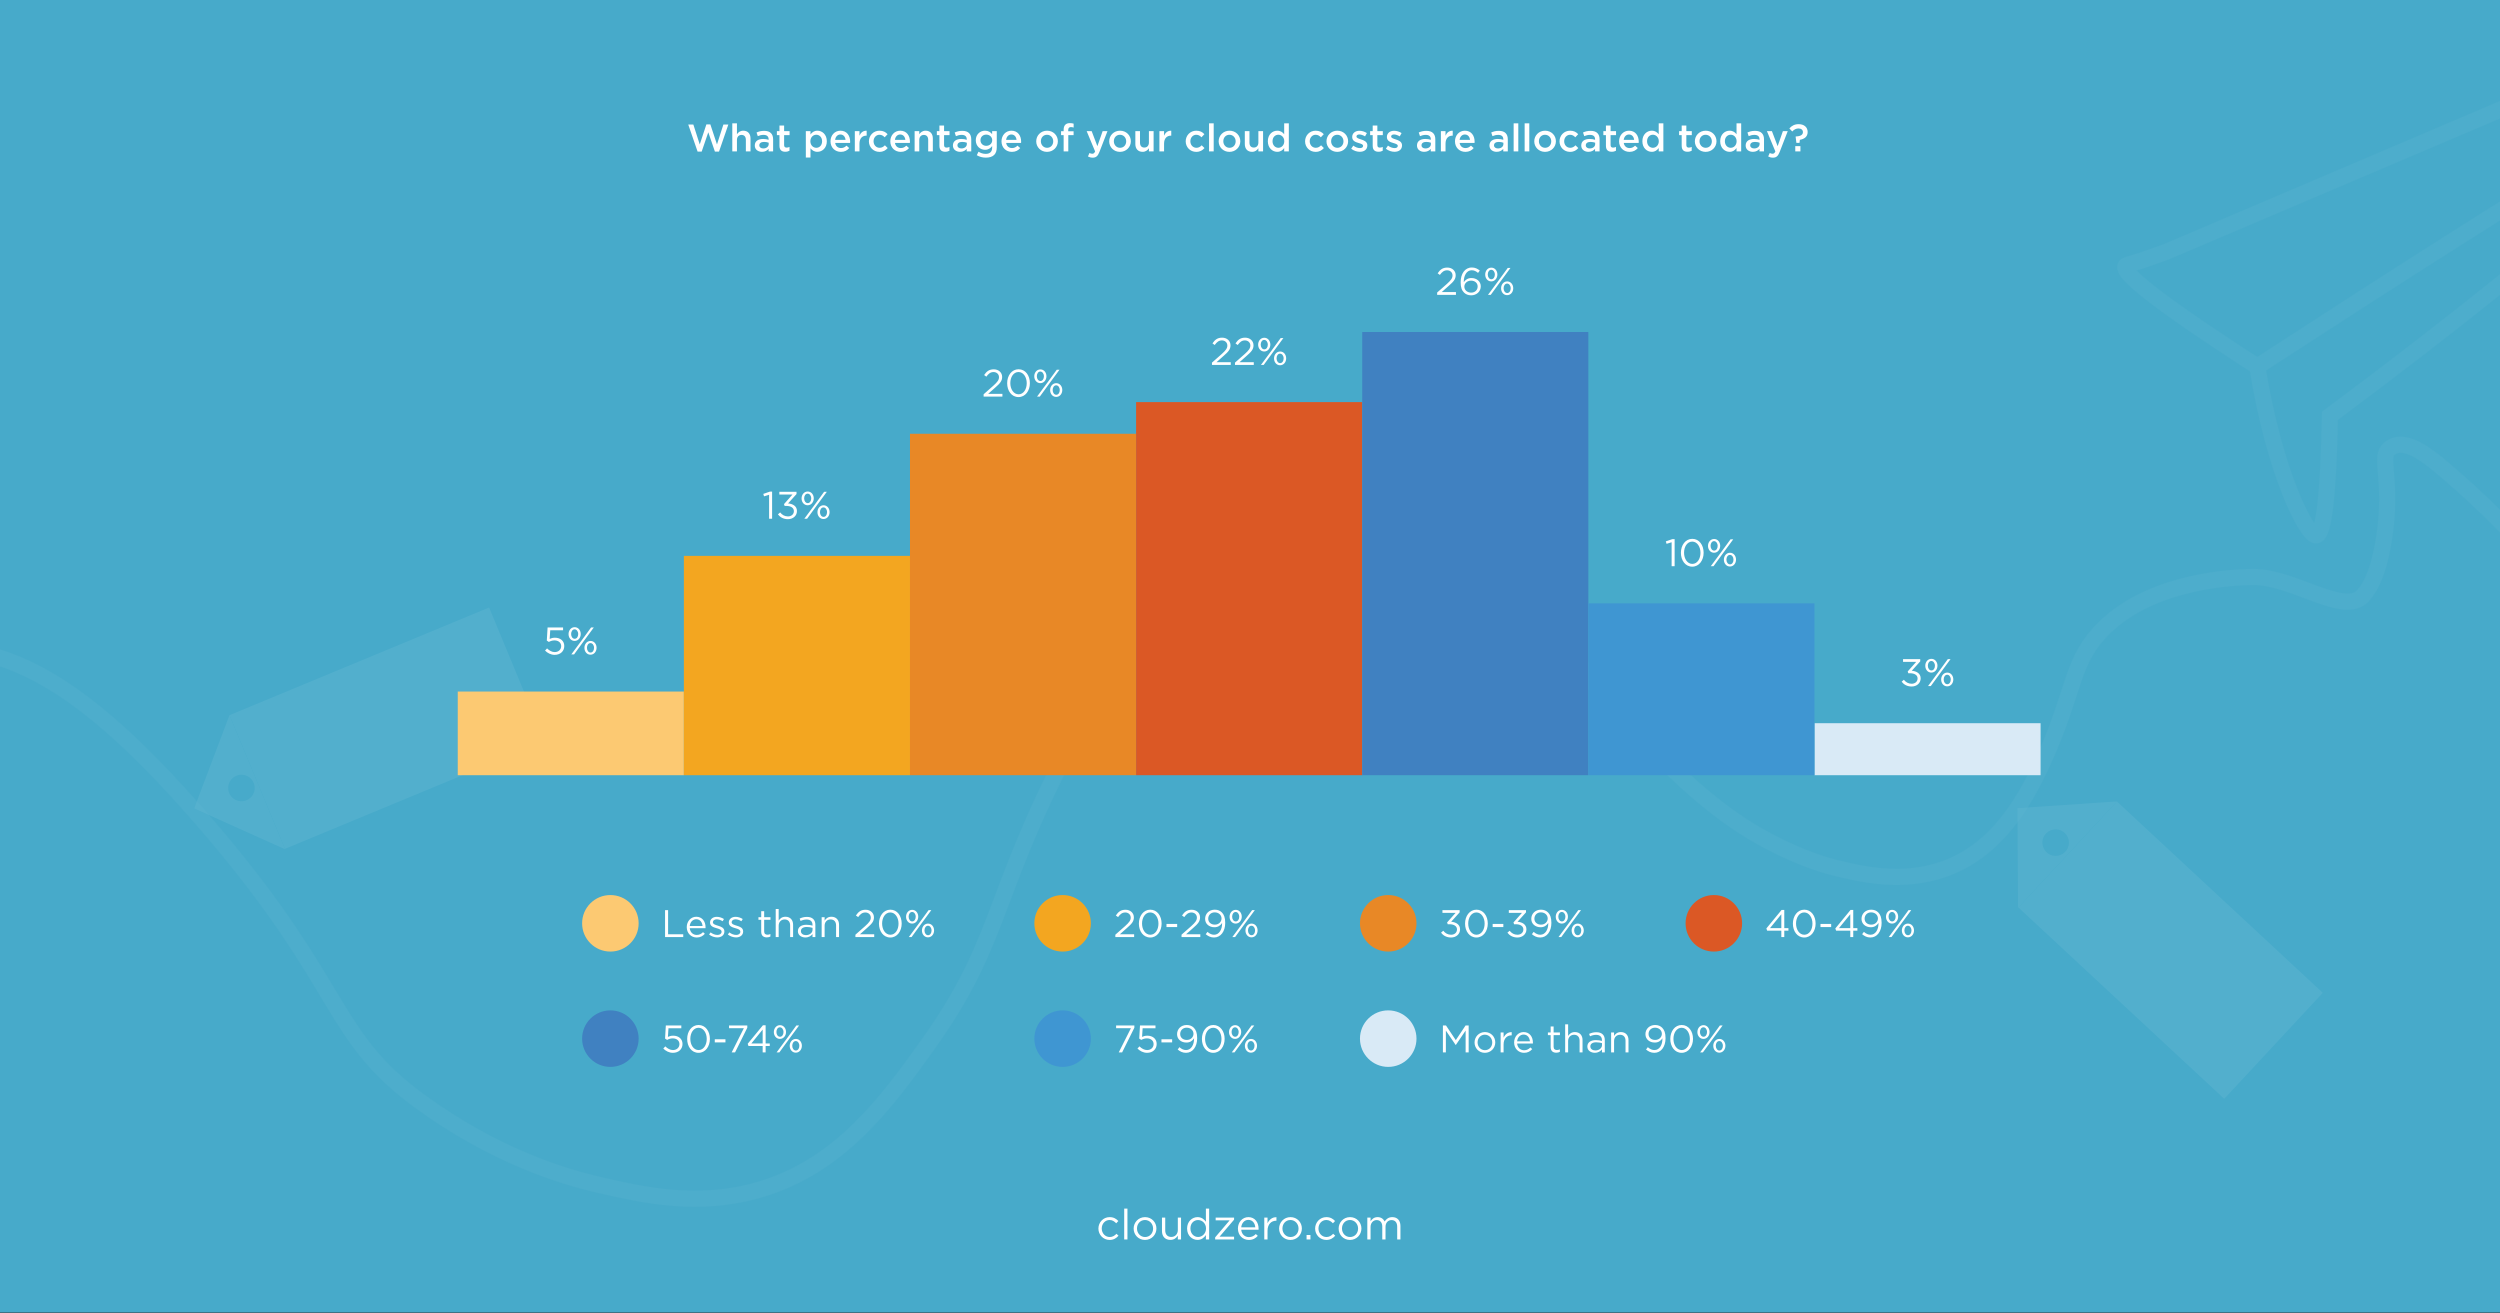 <svg width="710" height="373" viewBox="0 0 710 373" fill="none" xmlns="http://www.w3.org/2000/svg">
<rect x="0" y="0" width="710" height="373" fill="#333333" stroke="none"/>
<g clip-path="url(#clip0_568_895)">
<rect width="710" height="372.75" fill="#47AACA"/>
<g opacity="0.15">
<path d="M-158.445 388.94C-158.084 373.025 -153.711 249.508 -74.248 201.768C-62.347 194.619 -30.953 175.753 1.595 187.362C17.814 193.144 35.497 206.811 60.923 236.822C98.066 280.659 93.716 294.172 119.29 312.807C140.528 328.288 159.77 334.138 170.382 336.571C182.609 339.379 198.399 343.002 215.901 337.811C238.618 331.072 251.742 313.182 263.569 296.599C286.254 264.795 280.742 252.93 309.329 201.845C323.875 175.852 333.85 163.642 348.601 155.931C353.783 153.223 366.794 147.281 383.88 148.348C410.694 150.022 429.413 167.817 438.09 176.064C449.555 186.961 445.645 187.495 464.282 207.491C481.493 225.958 492.453 233.682 502.127 238.829C512.203 244.191 519.545 246.049 521.281 246.471C528.511 248.234 540.359 251.118 552.412 246.706C565.878 241.781 574.034 230.117 580.653 215.337C589.651 195.242 588.103 187.558 597.759 178.175C611.747 164.582 635.203 163.902 639.92 163.865C651.29 163.772 665.767 175.048 671.078 169.187C674.914 164.955 676.717 156.8 677.532 149.428C679.071 135.474 675.794 129.731 678.512 127.491C683.29 123.549 690.545 130.104 698.585 137.19C714.802 151.482 719.433 160.312 727.461 159.538C733.788 158.925 738.75 153.247 740.334 149.108L799.981 -7.1C798.988 -6.748 615.223 71.522 615.188 71.532C608.012 74.064 608.052 74.048 608.012 74.064C604.342 75.222 603.776 75.192 603.601 75.62C602.908 77.324 609.5 83.71 641.068 104.098C723.489 50.536 765.479 25.098 767.024 27.798C768.533 30.429 737.08 61.977 661.708 118.083C661.265 140.585 659.96 151.908 657.783 152.045C655.23 152.204 646.008 134.769 641.062 104.094" stroke="white" stroke-opacity="0.2" stroke-width="4.628" stroke-miterlimit="10"/>
<g opacity="0.4">
<path d="M65.184 203.104L80.931 241.072L154.653 210.495L138.906 172.528L65.184 203.104Z" fill="white"/>
<path fill-rule="evenodd" clip-rule="evenodd" d="M80.978 241.198L55.148 229.588L65.174 203.101L80.978 241.198ZM72.314 223.296C72.588 225.362 71.135 227.26 69.068 227.534C67.001 227.807 65.104 226.354 64.83 224.287C64.556 222.22 66.01 220.323 68.076 220.049C70.143 219.775 72.041 221.229 72.314 223.296Z" fill="white"/>
</g>
<g opacity="0.4">
<path d="M601.211 227.625L573.226 257.731L631.683 312.069L659.668 281.963L601.211 227.625Z" fill="white"/>
<path fill-rule="evenodd" clip-rule="evenodd" d="M573.131 257.826L572.952 229.507L601.21 227.615L573.131 257.826ZM585.811 242.505C584.045 243.613 581.715 243.08 580.607 241.314C579.499 239.548 580.032 237.218 581.798 236.11C583.564 235.001 585.894 235.535 587.002 237.301C588.11 239.066 587.577 241.396 585.811 242.505Z" fill="white"/>
</g>
</g>
<path d="M130 196.398L194.218 196.398V220.159L130 220.159V196.398Z" fill="#FCC972"/>
<path d="M157.522 185.979C159.116 185.979 160.251 184.964 160.251 183.468V183.447C160.251 181.984 159.094 181.11 157.609 181.11C156.976 181.11 156.551 181.252 156.103 181.449L156.267 179.003H159.913V178.206H155.513L155.295 181.929L155.874 182.311C156.321 182.071 156.834 181.875 157.478 181.875C158.592 181.875 159.378 182.53 159.378 183.479V183.501C159.378 184.462 158.625 185.193 157.533 185.193C156.758 185.193 156.026 184.789 155.361 184.145L154.793 184.768C155.481 185.455 156.43 185.979 157.522 185.979ZM163.191 182.027C164.229 182.027 164.927 181.11 164.927 180.073V180.051C164.927 179.025 164.239 178.119 163.213 178.119C162.165 178.119 161.467 179.036 161.467 180.073V180.095C161.467 181.121 162.154 182.027 163.191 182.027ZM163.191 178.73C163.748 178.73 164.207 179.309 164.207 180.073V180.095C164.207 180.826 163.803 181.416 163.213 181.416C162.646 181.416 162.198 180.837 162.198 180.073V180.051C162.198 179.331 162.591 178.73 163.191 178.73ZM165.2 181.864L162.253 185.848H163.039L165.691 182.213L168.639 178.206H167.864L165.2 181.864ZM167.689 185.936C168.737 185.936 169.425 185.019 169.425 183.982V183.96C169.425 182.933 168.748 182.027 167.711 182.027C166.674 182.027 165.975 182.944 165.975 183.982V184.003C165.975 185.03 166.663 185.936 167.689 185.936ZM167.711 185.324C167.143 185.324 166.696 184.746 166.696 183.982V183.96C166.696 183.239 167.1 182.639 167.689 182.639C168.257 182.639 168.705 183.217 168.705 183.982V184.003C168.705 184.735 168.311 185.324 167.711 185.324Z" fill="white"/>
<path d="M194.218 157.867L258.436 157.867V220.159L194.218 220.159V157.867Z" fill="#F3A620"/>
<path d="M218.425 147.317H219.276V139.621H218.643L216.776 140.265L216.984 140.964L218.425 140.516V147.317ZM223.778 147.448C225.198 147.448 226.333 146.51 226.333 145.145V145.123C226.333 143.726 225.143 143.082 223.811 142.972L226.213 140.309V139.675H221.333V140.451H225.067L222.654 143.169L222.829 143.682H223.32C224.575 143.682 225.46 144.206 225.46 145.156V145.178C225.46 146.073 224.717 146.662 223.789 146.662C222.85 146.662 222.141 146.248 221.562 145.527L220.929 146.084C221.551 146.892 222.501 147.448 223.778 147.448ZM229.371 143.496C230.408 143.496 231.107 142.579 231.107 141.542V141.52C231.107 140.494 230.419 139.588 229.393 139.588C228.345 139.588 227.646 140.505 227.646 141.542V141.564C227.646 142.59 228.334 143.496 229.371 143.496ZM229.371 140.199C229.928 140.199 230.386 140.778 230.386 141.542V141.564C230.386 142.296 229.982 142.885 229.393 142.885C228.825 142.885 228.377 142.306 228.377 141.542V141.52C228.377 140.8 228.771 140.199 229.371 140.199ZM231.38 143.333L228.432 147.317H229.218L231.871 143.682L234.819 139.675H234.043L231.38 143.333ZM233.869 147.405C234.917 147.405 235.605 146.488 235.605 145.451V145.429C235.605 144.403 234.928 143.496 233.891 143.496C232.853 143.496 232.155 144.413 232.155 145.451V145.472C232.155 146.499 232.843 147.405 233.869 147.405ZM233.891 146.793C233.323 146.793 232.875 146.215 232.875 145.451V145.429C232.875 144.708 233.279 144.108 233.869 144.108C234.436 144.108 234.884 144.686 234.884 145.451V145.472C234.884 146.204 234.491 146.793 233.891 146.793Z" fill="white"/>
<path d="M258.436 123.19L322.654 123.19V220.159L258.436 220.159V123.19Z" fill="#E88826"/>
<path d="M279.347 112.64H284.685V111.854H280.635L282.676 110.042C284.019 108.873 284.609 108.186 284.609 107.072V107.05C284.609 105.806 283.615 104.889 282.24 104.889C280.897 104.889 280.176 105.489 279.489 106.515L280.122 106.974C280.733 106.122 281.301 105.664 282.174 105.664C283.004 105.664 283.714 106.232 283.714 107.127C283.714 107.891 283.288 108.48 282.12 109.528L279.347 111.974V112.64ZM289.255 112.771C291.22 112.771 292.487 110.959 292.487 108.819V108.797C292.487 106.657 291.242 104.867 289.277 104.867C287.312 104.867 286.035 106.679 286.035 108.819V108.841C286.035 110.98 287.279 112.771 289.255 112.771ZM289.277 111.985C287.847 111.985 286.93 110.489 286.93 108.819V108.797C286.93 107.116 287.825 105.653 289.255 105.653C290.675 105.653 291.592 107.149 291.592 108.819V108.841C291.592 110.511 290.707 111.985 289.277 111.985ZM295.455 108.819C296.492 108.819 297.19 107.902 297.19 106.865V106.843C297.19 105.817 296.503 104.911 295.476 104.911C294.428 104.911 293.73 105.828 293.73 106.865V106.887C293.73 107.913 294.417 108.819 295.455 108.819ZM295.455 105.522C296.011 105.522 296.47 106.101 296.47 106.865V106.887C296.47 107.618 296.066 108.208 295.476 108.208C294.909 108.208 294.461 107.629 294.461 106.865V106.843C294.461 106.122 294.854 105.522 295.455 105.522ZM297.463 108.655L294.516 112.64H295.302L297.955 109.004L300.902 104.998H300.127L297.463 108.655ZM299.952 112.727C301 112.727 301.688 111.81 301.688 110.773V110.751C301.688 109.725 301.011 108.819 299.974 108.819C298.937 108.819 298.238 109.736 298.238 110.773V110.795C298.238 111.821 298.926 112.727 299.952 112.727ZM299.974 112.116C299.407 112.116 298.959 111.537 298.959 110.773V110.751C298.959 110.031 299.363 109.43 299.952 109.43C300.52 109.43 300.968 110.009 300.968 110.773V110.795C300.968 111.526 300.575 112.116 299.974 112.116Z" fill="white"/>
<path d="M344.199 103.649H349.537V102.863H345.487L347.529 101.051C348.872 99.883 349.461 99.195 349.461 98.081V98.06C349.461 96.815 348.468 95.898 347.092 95.898C345.749 95.898 345.029 96.498 344.341 97.525L344.974 97.983C345.586 97.132 346.153 96.673 347.027 96.673C347.856 96.673 348.566 97.241 348.566 98.136C348.566 98.9 348.14 99.49 346.972 100.538L344.199 102.983V103.649ZM350.734 103.649H356.073V102.863H352.023L354.064 101.051C355.407 99.883 355.996 99.195 355.996 98.081V98.06C355.996 96.815 355.003 95.898 353.627 95.898C352.285 95.898 351.564 96.498 350.876 97.525L351.509 97.983C352.121 97.132 352.689 96.673 353.562 96.673C354.392 96.673 355.101 97.241 355.101 98.136C355.101 98.9 354.675 99.49 353.507 100.538L350.734 102.983V103.649ZM359.038 99.828C360.075 99.828 360.774 98.911 360.774 97.874V97.852C360.774 96.826 360.086 95.92 359.06 95.92C358.012 95.92 357.313 96.837 357.313 97.874V97.896C357.313 98.922 358.001 99.828 359.038 99.828ZM359.038 96.531C359.595 96.531 360.054 97.11 360.054 97.874V97.896C360.054 98.627 359.65 99.217 359.06 99.217C358.492 99.217 358.045 98.638 358.045 97.874V97.852C358.045 97.132 358.438 96.531 359.038 96.531ZM361.047 99.664L358.099 103.649H358.885L361.538 100.014L364.486 96.007H363.711L361.047 99.664ZM363.536 103.736C364.584 103.736 365.272 102.819 365.272 101.782V101.76C365.272 100.734 364.595 99.828 363.558 99.828C362.521 99.828 361.822 100.745 361.822 101.782V101.804C361.822 102.83 362.51 103.736 363.536 103.736ZM363.558 103.125C362.99 103.125 362.543 102.546 362.543 101.782V101.76C362.543 101.04 362.947 100.439 363.536 100.439C364.104 100.439 364.551 101.018 364.551 101.782V101.804C364.551 102.536 364.158 103.125 363.558 103.125Z" fill="white"/>
<path d="M408.15 83.742H413.489V82.956H409.439L411.48 81.143C412.823 79.975 413.412 79.287 413.412 78.174V78.152C413.412 76.907 412.419 75.99 411.043 75.99C409.701 75.99 408.98 76.591 408.292 77.617L408.926 78.076C409.537 77.224 410.105 76.766 410.978 76.766C411.808 76.766 412.517 77.333 412.517 78.228C412.517 78.993 412.091 79.582 410.923 80.63L408.15 83.076V83.742ZM417.797 83.873C419.347 83.873 420.537 82.803 420.537 81.329V81.307C420.537 79.877 419.315 78.96 417.895 78.96C416.902 78.96 416.214 79.407 415.712 80.139V80.03C415.712 78.305 416.487 76.755 417.961 76.755C418.66 76.755 419.194 77.028 419.762 77.508L420.264 76.842C419.598 76.296 418.922 75.969 418.005 75.969C416.007 75.969 414.828 77.792 414.828 80.117V80.139C414.828 81.7 415.177 82.486 415.788 83.097C416.269 83.578 416.956 83.873 417.797 83.873ZM417.808 83.108C416.684 83.108 415.876 82.366 415.876 81.394V81.373C415.876 80.521 416.64 79.702 417.786 79.702C418.889 79.702 419.653 80.401 419.653 81.34V81.362C419.653 82.333 418.932 83.108 417.808 83.108ZM423.523 79.921C424.56 79.921 425.258 79.004 425.258 77.966V77.945C425.258 76.918 424.571 76.012 423.544 76.012C422.496 76.012 421.798 76.929 421.798 77.966V77.988C421.798 79.014 422.486 79.921 423.523 79.921ZM423.523 76.624C424.079 76.624 424.538 77.202 424.538 77.966V77.988C424.538 78.72 424.134 79.309 423.544 79.309C422.977 79.309 422.529 78.731 422.529 77.966V77.945C422.529 77.224 422.922 76.624 423.523 76.624ZM425.531 79.757L422.584 83.742H423.37L426.023 80.106L428.97 76.1H428.195L425.531 79.757ZM428.02 83.829C429.069 83.829 429.756 82.912 429.756 81.875V81.853C429.756 80.827 429.079 79.921 428.042 79.921C427.005 79.921 426.307 80.838 426.307 81.875V81.897C426.307 82.923 426.994 83.829 428.02 83.829ZM428.042 83.218C427.475 83.218 427.027 82.639 427.027 81.875V81.853C427.027 81.132 427.431 80.532 428.02 80.532C428.588 80.532 429.036 81.111 429.036 81.875V81.897C429.036 82.628 428.643 83.218 428.042 83.218Z" fill="white"/>
<path d="M474.742 160.803H475.594V153.107H474.96L473.094 153.751L473.301 154.449L474.742 154.002V160.803ZM480.598 160.934C482.563 160.934 483.829 159.122 483.829 156.982V156.96C483.829 154.821 482.585 153.03 480.62 153.03C478.655 153.03 477.377 154.843 477.377 156.982V157.004C477.377 159.144 478.622 160.934 480.598 160.934ZM480.62 160.148C479.19 160.148 478.273 158.653 478.273 156.982V156.96C478.273 155.279 479.168 153.816 480.598 153.816C482.017 153.816 482.934 155.312 482.934 156.982V157.004C482.934 158.674 482.05 160.148 480.62 160.148ZM486.797 156.982C487.834 156.982 488.533 156.065 488.533 155.028V155.006C488.533 153.98 487.845 153.074 486.819 153.074C485.771 153.074 485.072 153.991 485.072 155.028V155.05C485.072 156.076 485.76 156.982 486.797 156.982ZM486.797 153.685C487.354 153.685 487.812 154.264 487.812 155.028V155.05C487.812 155.781 487.409 156.371 486.819 156.371C486.251 156.371 485.804 155.792 485.804 155.028V155.006C485.804 154.286 486.197 153.685 486.797 153.685ZM488.806 156.818L485.858 160.803H486.644L489.297 157.168L492.245 153.161H491.47L488.806 156.818ZM491.295 160.891C492.343 160.891 493.031 159.974 493.031 158.936V158.915C493.031 157.888 492.354 156.982 491.317 156.982C490.28 156.982 489.581 157.899 489.581 158.936V158.958C489.581 159.984 490.269 160.891 491.295 160.891ZM491.317 160.279C490.749 160.279 490.302 159.701 490.302 158.936V158.915C490.302 158.194 490.705 157.594 491.295 157.594C491.863 157.594 492.31 158.172 492.31 158.936V158.958C492.31 159.69 491.917 160.279 491.317 160.279Z" fill="white"/>
<path d="M542.912 194.97C544.331 194.97 545.466 194.031 545.466 192.666V192.644C545.466 191.247 544.276 190.603 542.945 190.494L545.346 187.83V187.197H540.466V187.972H544.2L541.787 190.69L541.962 191.203H542.453C543.709 191.203 544.593 191.727 544.593 192.677V192.699C544.593 193.594 543.851 194.184 542.923 194.184C541.984 194.184 541.274 193.769 540.696 193.048L540.063 193.605C540.685 194.413 541.635 194.97 542.912 194.97ZM548.504 191.018C549.542 191.018 550.24 190.101 550.24 189.064V189.042C550.24 188.015 549.553 187.109 548.526 187.109C547.478 187.109 546.78 188.026 546.78 189.064V189.085C546.78 190.112 547.467 191.018 548.504 191.018ZM548.504 187.721C549.061 187.721 549.52 188.299 549.52 189.064V189.085C549.52 189.817 549.116 190.406 548.526 190.406C547.959 190.406 547.511 189.828 547.511 189.064V189.042C547.511 188.321 547.904 187.721 548.504 187.721ZM550.513 190.854L547.566 194.839H548.352L551.004 191.203L553.952 187.197H553.177L550.513 190.854ZM553.002 194.926C554.05 194.926 554.738 194.009 554.738 192.972V192.95C554.738 191.924 554.061 191.018 553.024 191.018C551.987 191.018 551.288 191.935 551.288 192.972V192.994C551.288 194.02 551.976 194.926 553.002 194.926ZM553.024 194.315C552.456 194.315 552.009 193.736 552.009 192.972V192.95C552.009 192.229 552.413 191.629 553.002 191.629C553.57 191.629 554.018 192.208 554.018 192.972V192.994C554.018 193.725 553.625 194.315 553.024 194.315Z" fill="white"/>
<path d="M322.654 114.199L386.872 114.199V220.159L322.654 220.159V114.199Z" fill="#DB5825"/>
<path d="M386.872 94.292L451.09 94.292V220.159L386.872 220.159V94.292Z" fill="#4081C1"/>
<path d="M515.308 205.389L579.526 205.389V220.159L515.308 220.159V205.389Z" fill="#D9EAF6"/>
<path d="M451.09 171.353L515.308 171.353V220.159L451.09 220.159V171.353Z" fill="#3F96D2"/>
<path d="M198.119 43.055H199.276L201.154 37.563L203.032 43.055H204.2L206.853 35.358H205.444L203.621 41.024L201.743 35.336H200.608L198.73 41.024L196.907 35.358H195.455L198.119 43.055ZM207.971 43H209.292V39.747C209.292 38.852 209.827 38.317 210.591 38.317C211.377 38.317 211.825 38.83 211.825 39.725V43H213.146V39.321C213.146 37.989 212.392 37.116 211.093 37.116C210.198 37.116 209.663 37.585 209.292 38.12V35.031H207.971V43ZM216.4 43.12C217.285 43.12 217.885 42.749 218.278 42.279V43H219.566V39.583C219.566 38.83 219.37 38.218 218.944 37.803C218.54 37.389 217.896 37.159 217.033 37.159C216.116 37.159 215.494 37.345 214.861 37.629L215.21 38.666C215.734 38.448 216.215 38.306 216.859 38.306C217.787 38.306 218.289 38.742 218.289 39.561V39.703C217.841 39.561 217.383 39.463 216.739 39.463C215.33 39.463 214.359 40.074 214.359 41.319V41.341C214.359 42.498 215.32 43.12 216.4 43.12ZM216.771 42.159C216.138 42.159 215.647 41.843 215.647 41.286V41.264C215.647 40.664 216.149 40.303 217.001 40.303C217.525 40.303 217.972 40.402 218.311 40.533V40.926C218.311 41.657 217.645 42.159 216.771 42.159ZM223.027 43.098C223.529 43.098 223.89 42.989 224.217 42.804V41.723C223.955 41.854 223.693 41.919 223.398 41.919C222.951 41.919 222.689 41.712 222.689 41.199V38.371H224.239V37.236H222.689V35.653H221.368V37.236H220.636V38.371H221.368V41.406C221.368 42.672 222.056 43.098 223.027 43.098ZM228.856 44.747H230.177V42.105C230.581 42.64 231.182 43.12 232.142 43.12C233.507 43.12 234.817 42.039 234.817 40.129V40.107C234.817 38.186 233.496 37.116 232.142 37.116C231.203 37.116 230.603 37.596 230.177 38.197V37.236H228.856V44.747ZM231.826 41.974C230.931 41.974 230.145 41.231 230.145 40.129V40.107C230.145 39.004 230.931 38.262 231.826 38.262C232.721 38.262 233.474 38.993 233.474 40.107V40.129C233.474 41.264 232.732 41.974 231.826 41.974ZM238.822 43.131C239.881 43.131 240.635 42.705 241.181 42.05L240.405 41.362C239.947 41.81 239.488 42.05 238.844 42.05C237.993 42.05 237.327 41.526 237.185 40.587H241.421C241.432 40.456 241.443 40.336 241.443 40.216C241.443 38.557 240.515 37.116 238.681 37.116C237.032 37.116 235.864 38.469 235.864 40.118V40.14C235.864 41.919 237.152 43.131 238.822 43.131ZM237.174 39.714C237.294 38.819 237.862 38.197 238.67 38.197C239.543 38.197 240.045 38.862 240.133 39.714H237.174ZM242.769 43H244.09V40.806C244.09 39.277 244.898 38.524 246.055 38.524H246.132V37.127C245.116 37.083 244.45 37.672 244.09 38.535V37.236H242.769V43ZM249.751 43.131C250.875 43.131 251.541 42.684 252.109 42.05L251.312 41.264C250.897 41.69 250.438 41.974 249.816 41.974C248.801 41.974 248.091 41.155 248.091 40.129V40.107C248.091 39.103 248.801 38.273 249.762 38.273C250.417 38.273 250.842 38.568 251.246 38.993L252.076 38.109C251.53 37.52 250.853 37.116 249.773 37.116C248.037 37.116 246.77 38.491 246.77 40.129V40.151C246.77 41.788 248.037 43.131 249.751 43.131ZM255.806 43.131C256.865 43.131 257.618 42.705 258.164 42.05L257.389 41.362C256.93 41.81 256.472 42.05 255.828 42.05C254.976 42.05 254.31 41.526 254.168 40.587H258.404C258.415 40.456 258.426 40.336 258.426 40.216C258.426 38.557 257.498 37.116 255.664 37.116C254.015 37.116 252.847 38.469 252.847 40.118V40.14C252.847 41.919 254.135 43.131 255.806 43.131ZM254.157 39.714C254.277 38.819 254.845 38.197 255.653 38.197C256.526 38.197 257.028 38.862 257.116 39.714H254.157ZM259.752 43H261.073V39.747C261.073 38.852 261.608 38.317 262.373 38.317C263.159 38.317 263.606 38.83 263.606 39.725V43H264.927V39.321C264.927 37.989 264.174 37.116 262.875 37.116C261.979 37.116 261.445 37.585 261.073 38.12V37.236H259.752V43ZM268.455 43.098C268.957 43.098 269.317 42.989 269.645 42.804V41.723C269.383 41.854 269.121 41.919 268.826 41.919C268.378 41.919 268.116 41.712 268.116 41.199V38.371H269.666V37.236H268.116V35.653H266.795V37.236H266.064V38.371H266.795V41.406C266.795 42.672 267.483 43.098 268.455 43.098ZM272.67 43.12C273.554 43.12 274.155 42.749 274.548 42.279V43H275.836V39.583C275.836 38.83 275.639 38.218 275.214 37.803C274.81 37.389 274.166 37.159 273.303 37.159C272.386 37.159 271.764 37.345 271.131 37.629L271.48 38.666C272.004 38.448 272.484 38.306 273.129 38.306C274.056 38.306 274.559 38.742 274.559 39.561V39.703C274.111 39.561 273.653 39.463 273.008 39.463C271.6 39.463 270.629 40.074 270.629 41.319V41.341C270.629 42.498 271.589 43.12 272.67 43.12ZM273.041 42.159C272.408 42.159 271.917 41.843 271.917 41.286V41.264C271.917 40.664 272.419 40.303 273.27 40.303C273.794 40.303 274.242 40.402 274.58 40.533V40.926C274.58 41.657 273.915 42.159 273.041 42.159ZM279.983 44.769C281.021 44.769 281.828 44.517 282.352 43.993C282.833 43.513 283.084 42.793 283.084 41.821V37.236H281.763V38.098C281.315 37.563 280.715 37.116 279.743 37.116C278.401 37.116 277.123 38.12 277.123 39.823V39.845C277.123 41.537 278.39 42.541 279.743 42.541C280.693 42.541 281.294 42.105 281.774 41.483V41.93C281.774 43.087 281.13 43.699 279.951 43.699C279.165 43.699 278.521 43.469 277.898 43.087L277.407 44.081C278.149 44.528 279.034 44.769 279.983 44.769ZM280.093 41.417C279.187 41.417 278.455 40.773 278.455 39.834V39.812C278.455 38.862 279.176 38.229 280.093 38.229C281.01 38.229 281.785 38.873 281.785 39.812V39.834C281.785 40.773 281.01 41.417 280.093 41.417ZM287.384 43.131C288.443 43.131 289.196 42.705 289.742 42.05L288.967 41.362C288.509 41.81 288.05 42.05 287.406 42.05C286.554 42.05 285.889 41.526 285.747 40.587H289.982C289.993 40.456 290.004 40.336 290.004 40.216C290.004 38.557 289.076 37.116 287.242 37.116C285.594 37.116 284.426 38.469 284.426 40.118V40.14C284.426 41.919 285.714 43.131 287.384 43.131ZM285.736 39.714C285.856 38.819 286.423 38.197 287.231 38.197C288.105 38.197 288.607 38.862 288.694 39.714H285.736ZM297.344 43.131C299.123 43.131 300.434 41.766 300.434 40.129V40.107C300.434 38.459 299.134 37.116 297.366 37.116C295.597 37.116 294.287 38.48 294.287 40.129V40.151C294.287 41.788 295.586 43.131 297.344 43.131ZM297.366 41.974C296.34 41.974 295.608 41.133 295.608 40.129V40.107C295.608 39.103 296.285 38.273 297.344 38.273C298.381 38.273 299.113 39.114 299.113 40.129V40.151C299.113 41.144 298.436 41.974 297.366 41.974ZM302.074 43H303.395V38.371H304.901V37.279H303.373V36.963C303.373 36.362 303.635 36.09 304.137 36.09C304.421 36.09 304.65 36.144 304.912 36.231V35.118C304.617 35.031 304.301 34.965 303.842 34.965C303.274 34.965 302.849 35.118 302.543 35.424C302.237 35.729 302.074 36.21 302.074 36.843V37.269H301.342V38.371H302.074V43ZM311.656 41.515L310.03 37.236H308.61L311.012 43.011C310.794 43.502 310.565 43.666 310.193 43.666C309.921 43.666 309.659 43.579 309.418 43.448L308.971 44.43C309.375 44.648 309.79 44.779 310.335 44.779C311.263 44.779 311.776 44.343 312.235 43.164L314.528 37.236H313.152L311.656 41.515ZM318.069 43.131C319.849 43.131 321.159 41.766 321.159 40.129V40.107C321.159 38.459 319.86 37.116 318.091 37.116C316.323 37.116 315.013 38.48 315.013 40.129V40.151C315.013 41.788 316.312 43.131 318.069 43.131ZM318.091 41.974C317.065 41.974 316.334 41.133 316.334 40.129V40.107C316.334 39.103 317.01 38.273 318.069 38.273C319.106 38.273 319.838 39.114 319.838 40.129V40.151C319.838 41.144 319.161 41.974 318.091 41.974ZM324.491 43.12C325.386 43.12 325.921 42.651 326.292 42.105V43H327.624V37.236H326.292V40.489C326.292 41.384 325.757 41.908 324.993 41.908C324.207 41.908 323.76 41.406 323.76 40.511V37.236H322.439V40.904C322.439 42.247 323.192 43.12 324.491 43.12ZM329.274 43H330.595V40.806C330.595 39.277 331.403 38.524 332.56 38.524H332.636V37.127C331.621 37.083 330.955 37.672 330.595 38.535V37.236H329.274V43ZM339.72 43.131C340.845 43.131 341.511 42.684 342.078 42.05L341.282 41.264C340.867 41.69 340.408 41.974 339.786 41.974C338.771 41.974 338.061 41.155 338.061 40.129V40.107C338.061 39.103 338.771 38.273 339.731 38.273C340.386 38.273 340.812 38.568 341.216 38.993L342.046 38.109C341.5 37.52 340.823 37.116 339.742 37.116C338.006 37.116 336.74 38.491 336.74 40.129V40.151C336.74 41.788 338.006 43.131 339.72 43.131ZM343.37 43H344.691V35.031H343.37V43ZM349.157 43.131C350.937 43.131 352.247 41.766 352.247 40.129V40.107C352.247 38.459 350.948 37.116 349.179 37.116C347.411 37.116 346.101 38.48 346.101 40.129V40.151C346.101 41.788 347.4 43.131 349.157 43.131ZM349.179 41.974C348.153 41.974 347.422 41.133 347.422 40.129V40.107C347.422 39.103 348.098 38.273 349.157 38.273C350.194 38.273 350.926 39.114 350.926 40.129V40.151C350.926 41.144 350.249 41.974 349.179 41.974ZM355.579 43.12C356.474 43.12 357.009 42.651 357.38 42.105V43H358.712V37.236H357.38V40.489C357.38 41.384 356.845 41.908 356.081 41.908C355.295 41.908 354.848 41.406 354.848 40.511V37.236H353.527V40.904C353.527 42.247 354.28 43.12 355.579 43.12ZM362.742 43.12C363.681 43.12 364.281 42.64 364.707 42.039V43H366.028V35.031H364.707V38.131C364.292 37.585 363.692 37.116 362.742 37.116C361.366 37.116 360.067 38.197 360.067 40.107V40.129C360.067 42.039 361.388 43.12 362.742 43.12ZM363.058 41.974C362.163 41.974 361.399 41.242 361.399 40.129V40.107C361.399 38.961 362.152 38.262 363.058 38.262C363.943 38.262 364.729 38.993 364.729 40.107V40.129C364.729 41.231 363.943 41.974 363.058 41.974ZM373.623 43.131C374.747 43.131 375.413 42.684 375.981 42.05L375.184 41.264C374.769 41.69 374.311 41.974 373.688 41.974C372.673 41.974 371.964 41.155 371.964 40.129V40.107C371.964 39.103 372.673 38.273 373.634 38.273C374.289 38.273 374.715 38.568 375.119 38.993L375.948 38.109C375.402 37.52 374.726 37.116 373.645 37.116C371.909 37.116 370.643 38.491 370.643 40.129V40.151C370.643 41.788 371.909 43.131 373.623 43.131ZM379.776 43.131C381.556 43.131 382.866 41.766 382.866 40.129V40.107C382.866 38.459 381.567 37.116 379.798 37.116C378.03 37.116 376.719 38.48 376.719 40.129V40.151C376.719 41.788 378.019 43.131 379.776 43.131ZM379.798 41.974C378.772 41.974 378.04 41.133 378.04 40.129V40.107C378.04 39.103 378.717 38.273 379.776 38.273C380.813 38.273 381.545 39.114 381.545 40.129V40.151C381.545 41.144 380.868 41.974 379.798 41.974ZM386.187 43.109C387.388 43.109 388.327 42.509 388.327 41.297V41.275C388.327 40.238 387.377 39.856 386.536 39.594C385.86 39.376 385.237 39.201 385.237 38.775V38.753C385.237 38.426 385.532 38.186 386.045 38.186C386.525 38.186 387.115 38.393 387.672 38.731L388.196 37.793C387.584 37.389 386.798 37.138 386.078 37.138C384.932 37.138 384.025 37.803 384.025 38.895V38.917C384.025 40.02 384.975 40.369 385.827 40.609C386.504 40.817 387.115 40.969 387.115 41.417V41.439C387.115 41.821 386.787 42.061 386.22 42.061C385.63 42.061 384.964 41.821 384.331 41.352L383.742 42.247C384.462 42.815 385.368 43.109 386.187 43.109ZM391.506 43.098C392.008 43.098 392.368 42.989 392.696 42.804V41.723C392.434 41.854 392.172 41.919 391.877 41.919C391.43 41.919 391.167 41.712 391.167 41.199V38.371H392.718V37.236H391.167V35.653H389.847V37.236H389.115V38.371H389.847V41.406C389.847 42.672 390.534 43.098 391.506 43.098ZM396.038 43.109C397.239 43.109 398.178 42.509 398.178 41.297V41.275C398.178 40.238 397.228 39.856 396.387 39.594C395.71 39.376 395.088 39.201 395.088 38.775V38.753C395.088 38.426 395.383 38.186 395.896 38.186C396.376 38.186 396.966 38.393 397.523 38.731L398.047 37.793C397.435 37.389 396.649 37.138 395.929 37.138C394.782 37.138 393.876 37.803 393.876 38.895V38.917C393.876 40.02 394.826 40.369 395.678 40.609C396.355 40.817 396.966 40.969 396.966 41.417V41.439C396.966 41.821 396.638 42.061 396.071 42.061C395.481 42.061 394.815 41.821 394.182 41.352L393.593 42.247C394.313 42.815 395.219 43.109 396.038 43.109ZM404.464 43.12C405.348 43.12 405.948 42.749 406.341 42.279V43H407.629V39.583C407.629 38.83 407.433 38.218 407.007 37.803C406.603 37.389 405.959 37.159 405.097 37.159C404.18 37.159 403.557 37.345 402.924 37.629L403.274 38.666C403.798 38.448 404.278 38.306 404.922 38.306C405.85 38.306 406.352 38.742 406.352 39.561V39.703C405.905 39.561 405.446 39.463 404.802 39.463C403.394 39.463 402.422 40.074 402.422 41.319V41.341C402.422 42.498 403.383 43.12 404.464 43.12ZM404.835 42.159C404.202 42.159 403.71 41.843 403.71 41.286V41.264C403.71 40.664 404.212 40.303 405.064 40.303C405.588 40.303 406.036 40.402 406.374 40.533V40.926C406.374 41.657 405.708 42.159 404.835 42.159ZM409.212 43H410.532V40.806C410.532 39.277 411.34 38.524 412.498 38.524H412.574V37.127C411.559 37.083 410.893 37.672 410.532 38.535V37.236H409.212V43ZM416.171 43.131C417.23 43.131 417.983 42.705 418.529 42.05L417.754 41.362C417.296 41.81 416.837 42.05 416.193 42.05C415.342 42.05 414.676 41.526 414.534 40.587H418.769C418.78 40.456 418.791 40.336 418.791 40.216C418.791 38.557 417.863 37.116 416.029 37.116C414.381 37.116 413.213 38.469 413.213 40.118V40.14C413.213 41.919 414.501 43.131 416.171 43.131ZM414.523 39.714C414.643 38.819 415.211 38.197 416.018 38.197C416.892 38.197 417.394 38.862 417.481 39.714H414.523ZM425.05 43.12C425.935 43.12 426.535 42.749 426.928 42.279V43H428.216V39.583C428.216 38.83 428.02 38.218 427.594 37.803C427.19 37.389 426.546 37.159 425.683 37.159C424.766 37.159 424.144 37.345 423.511 37.629L423.86 38.666C424.384 38.448 424.865 38.306 425.509 38.306C426.437 38.306 426.939 38.742 426.939 39.561V39.703C426.491 39.561 426.033 39.463 425.389 39.463C423.98 39.463 423.009 40.074 423.009 41.319V41.341C423.009 42.498 423.969 43.12 425.05 43.12ZM425.421 42.159C424.788 42.159 424.297 41.843 424.297 41.286V41.264C424.297 40.664 424.799 40.303 425.651 40.303C426.175 40.303 426.622 40.402 426.961 40.533V40.926C426.961 41.657 426.295 42.159 425.421 42.159ZM429.875 43H431.196V35.031H429.875V43ZM432.998 43H434.319V35.031H432.998V43ZM438.786 43.131C440.565 43.131 441.875 41.766 441.875 40.129V40.107C441.875 38.459 440.576 37.116 438.808 37.116C437.039 37.116 435.729 38.48 435.729 40.129V40.151C435.729 41.788 437.028 43.131 438.786 43.131ZM438.808 41.974C437.782 41.974 437.05 41.133 437.05 40.129V40.107C437.05 39.103 437.727 38.273 438.786 38.273C439.823 38.273 440.554 39.114 440.554 40.129V40.151C440.554 41.144 439.878 41.974 438.808 41.974ZM445.884 43.131C447.009 43.131 447.675 42.684 448.243 42.05L447.446 41.264C447.031 41.69 446.572 41.974 445.95 41.974C444.935 41.974 444.225 41.155 444.225 40.129V40.107C444.225 39.103 444.935 38.273 445.895 38.273C446.55 38.273 446.976 38.568 447.38 38.993L448.21 38.109C447.664 37.52 446.987 37.116 445.906 37.116C444.17 37.116 442.904 38.491 442.904 40.129V40.151C442.904 41.788 444.17 43.131 445.884 43.131ZM451.117 43.12C452.001 43.12 452.602 42.749 452.995 42.279V43H454.283V39.583C454.283 38.83 454.086 38.218 453.661 37.803C453.257 37.389 452.613 37.159 451.75 37.159C450.833 37.159 450.211 37.345 449.578 37.629L449.927 38.666C450.451 38.448 450.931 38.306 451.575 38.306C452.503 38.306 453.006 38.742 453.006 39.561V39.703C452.558 39.561 452.099 39.463 451.455 39.463C450.047 39.463 449.075 40.074 449.075 41.319V41.341C449.075 42.498 450.036 43.12 451.117 43.12ZM451.488 42.159C450.855 42.159 450.364 41.843 450.364 41.286V41.264C450.364 40.664 450.866 40.303 451.717 40.303C452.241 40.303 452.689 40.402 453.027 40.533V40.926C453.027 41.657 452.361 42.159 451.488 42.159ZM457.744 43.098C458.246 43.098 458.606 42.989 458.934 42.804V41.723C458.672 41.854 458.41 41.919 458.115 41.919C457.667 41.919 457.405 41.712 457.405 41.199V38.371H458.956V37.236H457.405V35.653H456.084V37.236H455.353V38.371H456.084V41.406C456.084 42.672 456.772 43.098 457.744 43.098ZM462.782 43.131C463.841 43.131 464.594 42.705 465.14 42.05L464.365 41.362C463.906 41.81 463.448 42.05 462.804 42.05C461.952 42.05 461.286 41.526 461.144 40.587H465.38C465.391 40.456 465.402 40.336 465.402 40.216C465.402 38.557 464.474 37.116 462.64 37.116C460.992 37.116 459.823 38.469 459.823 40.118V40.14C459.823 41.919 461.112 43.131 462.782 43.131ZM461.133 39.714C461.254 38.819 461.821 38.197 462.629 38.197C463.502 38.197 464.005 38.862 464.092 39.714H461.133ZM469.108 43.12C470.047 43.12 470.648 42.64 471.074 42.039V43H472.395V35.031H471.074V38.131C470.659 37.585 470.058 37.116 469.108 37.116C467.733 37.116 466.434 38.197 466.434 40.107V40.129C466.434 42.039 467.755 43.12 469.108 43.12ZM469.425 41.974C468.53 41.974 467.766 41.242 467.766 40.129V40.107C467.766 38.961 468.519 38.262 469.425 38.262C470.309 38.262 471.095 38.993 471.095 40.107V40.129C471.095 41.231 470.309 41.974 469.425 41.974ZM479.258 43.098C479.76 43.098 480.121 42.989 480.448 42.804V41.723C480.186 41.854 479.924 41.919 479.629 41.919C479.182 41.919 478.92 41.712 478.92 41.199V38.371H480.47V37.236H478.92V35.653H477.599V37.236H476.867V38.371H477.599V41.406C477.599 42.672 478.286 43.098 479.258 43.098ZM484.394 43.131C486.174 43.131 487.484 41.766 487.484 40.129V40.107C487.484 38.459 486.185 37.116 484.416 37.116C482.648 37.116 481.338 38.48 481.338 40.129V40.151C481.338 41.788 482.637 43.131 484.394 43.131ZM484.416 41.974C483.39 41.974 482.659 41.133 482.659 40.129V40.107C482.659 39.103 483.335 38.273 484.394 38.273C485.432 38.273 486.163 39.114 486.163 40.129V40.151C486.163 41.144 485.486 41.974 484.416 41.974ZM491.209 43.12C492.148 43.12 492.748 42.64 493.174 42.039V43H494.495V35.031H493.174V38.131C492.759 37.585 492.159 37.116 491.209 37.116C489.834 37.116 488.534 38.197 488.534 40.107V40.129C488.534 42.039 489.855 43.12 491.209 43.12ZM491.526 41.974C490.631 41.974 489.866 41.242 489.866 40.129V40.107C489.866 38.961 490.62 38.262 491.526 38.262C492.41 38.262 493.196 38.993 493.196 40.107V40.129C493.196 41.231 492.41 41.974 491.526 41.974ZM497.813 43.12C498.697 43.12 499.298 42.749 499.691 42.279V43H500.979V39.583C500.979 38.83 500.782 38.218 500.356 37.803C499.953 37.389 499.308 37.159 498.446 37.159C497.529 37.159 496.907 37.345 496.274 37.629L496.623 38.666C497.147 38.448 497.627 38.306 498.271 38.306C499.199 38.306 499.701 38.742 499.701 39.561V39.703C499.254 39.561 498.795 39.463 498.151 39.463C496.743 39.463 495.771 40.074 495.771 41.319V41.341C495.771 42.498 496.732 43.12 497.813 43.12ZM498.184 42.159C497.551 42.159 497.06 41.843 497.06 41.286V41.264C497.06 40.664 497.562 40.303 498.413 40.303C498.937 40.303 499.385 40.402 499.723 40.533V40.926C499.723 41.657 499.057 42.159 498.184 42.159ZM504.848 41.515L503.221 37.236H501.802L504.203 43.011C503.985 43.502 503.756 43.666 503.385 43.666C503.112 43.666 502.85 43.579 502.61 43.448L502.162 44.43C502.566 44.648 502.981 44.779 503.527 44.779C504.455 44.779 504.968 44.343 505.426 43.164L507.719 37.236H506.343L504.848 41.515ZM510.174 40.577H511.059L511.168 39.703C512.38 39.496 513.373 38.873 513.373 37.498V37.476C513.373 36.111 512.336 35.26 510.808 35.26C509.629 35.26 508.81 35.751 508.177 36.472L508.995 37.345C509.519 36.788 510.087 36.483 510.775 36.483C511.561 36.483 512.03 36.908 512.03 37.52V37.541C512.03 38.262 511.397 38.71 510.011 38.753L509.956 38.808L510.174 40.577ZM509.858 43H511.321V41.493H509.858V43Z" fill="white"/>
<circle cx="173.347" cy="262.221" r="8.027" fill="#FCC972"/>
<path d="M188.877 266.121H194.041V265.324H189.739V258.479H188.877V266.121ZM197.855 266.252C198.925 266.252 199.612 265.826 200.18 265.193L199.656 264.723C199.198 265.204 198.652 265.52 197.877 265.52C196.872 265.52 196.01 264.833 195.89 263.61H200.366C200.377 263.512 200.377 263.446 200.377 263.337C200.377 261.689 199.416 260.357 197.746 260.357C196.185 260.357 195.038 261.667 195.038 263.293V263.315C195.038 265.062 196.305 266.252 197.855 266.252ZM195.89 262.988C195.999 261.885 196.741 261.066 197.724 261.066C198.848 261.066 199.438 261.961 199.525 262.988H195.89ZM203.715 266.23C204.84 266.23 205.724 265.608 205.724 264.538V264.516C205.724 263.501 204.785 263.162 203.912 262.9C203.158 262.671 202.46 262.464 202.46 261.929V261.907C202.46 261.437 202.885 261.088 203.551 261.088C204.097 261.088 204.698 261.296 205.222 261.634L205.604 261.001C205.025 260.619 204.261 260.378 203.573 260.378C202.46 260.378 201.652 261.023 201.652 261.994V262.016C201.652 263.053 202.634 263.359 203.519 263.61C204.261 263.817 204.927 264.036 204.927 264.603V264.625C204.927 265.171 204.436 265.52 203.759 265.52C203.093 265.52 202.416 265.258 201.805 264.8L201.379 265.4C202.012 265.913 202.907 266.23 203.715 266.23ZM209.046 266.23C210.17 266.23 211.054 265.608 211.054 264.538V264.516C211.054 263.501 210.116 263.162 209.242 262.9C208.489 262.671 207.79 262.464 207.79 261.929V261.907C207.79 261.437 208.216 261.088 208.882 261.088C209.428 261.088 210.028 261.296 210.552 261.634L210.934 261.001C210.356 260.619 209.592 260.378 208.904 260.378C207.79 260.378 206.982 261.023 206.982 261.994V262.016C206.982 263.053 207.965 263.359 208.849 263.61C209.592 263.817 210.257 264.036 210.257 264.603V264.625C210.257 265.171 209.766 265.52 209.089 265.52C208.423 265.52 207.747 265.258 207.135 264.8L206.709 265.4C207.343 265.913 208.238 266.23 209.046 266.23ZM217.778 266.219C218.182 266.219 218.498 266.132 218.793 265.979V265.258C218.498 265.4 218.258 265.455 217.974 265.455C217.407 265.455 217.024 265.204 217.024 264.516V261.219H218.815V260.477H217.024V258.774H216.184V260.477H215.398V261.219H216.184V264.625C216.184 265.772 216.872 266.219 217.778 266.219ZM220.303 266.121H221.143V262.889C221.143 261.83 221.864 261.121 222.836 261.121C223.829 261.121 224.397 261.776 224.397 262.824V266.121H225.237V262.616C225.237 261.274 224.44 260.357 223.076 260.357C222.104 260.357 221.515 260.848 221.143 261.459V258.151H220.303V266.121ZM228.711 266.241C229.705 266.241 230.36 265.782 230.753 265.269V266.121H231.561V262.671C231.561 261.951 231.364 261.405 230.982 261.023C230.567 260.608 229.956 260.4 229.159 260.4C228.34 260.4 227.729 260.586 227.106 260.87L227.357 261.558C227.882 261.317 228.406 261.143 229.071 261.143C230.13 261.143 230.753 261.667 230.753 262.682V262.878C230.251 262.737 229.737 262.638 229.017 262.638C227.587 262.638 226.604 263.271 226.604 264.461V264.483C226.604 265.64 227.663 266.241 228.711 266.241ZM228.875 265.575C228.111 265.575 227.456 265.16 227.456 264.451V264.429C227.456 263.719 228.045 263.261 229.104 263.261C229.792 263.261 230.349 263.381 230.764 263.501V264.047C230.764 264.942 229.912 265.575 228.875 265.575ZM233.352 266.121H234.193V262.889C234.193 261.83 234.913 261.121 235.885 261.121C236.878 261.121 237.446 261.776 237.446 262.824V266.121H238.287V262.616C238.287 261.274 237.49 260.357 236.125 260.357C235.153 260.357 234.564 260.848 234.193 261.459V260.477H233.352V266.121ZM242.937 266.121H248.276V265.335H244.226L246.267 263.523C247.61 262.354 248.199 261.667 248.199 260.553V260.531C248.199 259.287 247.206 258.37 245.83 258.37C244.488 258.37 243.767 258.97 243.079 259.996L243.713 260.455C244.324 259.603 244.892 259.145 245.765 259.145C246.595 259.145 247.304 259.713 247.304 260.608C247.304 261.372 246.878 261.961 245.71 263.009L242.937 265.455V266.121ZM252.846 266.252C254.811 266.252 256.078 264.44 256.078 262.3V262.278C256.078 260.138 254.833 258.348 252.868 258.348C250.903 258.348 249.626 260.16 249.626 262.3V262.322C249.626 264.461 250.87 266.252 252.846 266.252ZM252.868 265.466C251.438 265.466 250.521 263.97 250.521 262.3V262.278C250.521 260.597 251.416 259.134 252.846 259.134C254.265 259.134 255.182 260.63 255.182 262.3V262.322C255.182 263.992 254.298 265.466 252.868 265.466ZM259.045 262.3C260.082 262.3 260.781 261.383 260.781 260.346V260.324C260.781 259.298 260.093 258.392 259.067 258.392C258.019 258.392 257.32 259.309 257.32 260.346V260.368C257.32 261.394 258.008 262.3 259.045 262.3ZM259.045 259.003C259.602 259.003 260.061 259.582 260.061 260.346V260.368C260.061 261.099 259.657 261.689 259.067 261.689C258.499 261.689 258.052 261.11 258.052 260.346V260.324C258.052 259.603 258.445 259.003 259.045 259.003ZM261.054 262.136L258.106 266.121H258.892L261.545 262.485L264.493 258.479H263.718L261.054 262.136ZM263.543 266.208C264.591 266.208 265.279 265.291 265.279 264.254V264.232C265.279 263.206 264.602 262.3 263.565 262.3C262.528 262.3 261.829 263.217 261.829 264.254V264.276C261.829 265.302 262.517 266.208 263.543 266.208ZM263.565 265.597C262.997 265.597 262.55 265.018 262.55 264.254V264.232C262.55 263.512 262.954 262.911 263.543 262.911C264.111 262.911 264.558 263.49 264.558 264.254V264.276C264.558 265.007 264.165 265.597 263.565 265.597Z" fill="white"/>
<circle cx="301.783" cy="262.221" r="8.027" fill="#F3A620"/>
<path d="M316.756 266.121H322.094V265.335H318.044L320.086 263.523C321.428 262.354 322.018 261.667 322.018 260.553V260.531C322.018 259.287 321.025 258.37 319.649 258.37C318.306 258.37 317.586 258.97 316.898 259.996L317.531 260.455C318.142 259.603 318.71 259.145 319.583 259.145C320.413 259.145 321.123 259.713 321.123 260.608C321.123 261.372 320.697 261.961 319.529 263.009L316.756 265.455V266.121ZM326.665 266.252C328.63 266.252 329.896 264.44 329.896 262.3V262.278C329.896 260.138 328.652 258.348 326.686 258.348C324.721 258.348 323.444 260.16 323.444 262.3V262.322C323.444 264.461 324.689 266.252 326.665 266.252ZM326.686 265.466C325.256 265.466 324.339 263.97 324.339 262.3V262.278C324.339 260.597 325.234 259.134 326.665 259.134C328.084 259.134 329.001 260.63 329.001 262.3V262.322C329.001 263.992 328.117 265.466 326.686 265.466ZM331.281 263.282H334.316V262.398H331.281V263.282ZM335.552 266.121H340.89V265.335H336.84L338.881 263.523C340.224 262.354 340.814 261.667 340.814 260.553V260.531C340.814 259.287 339.82 258.37 338.445 258.37C337.102 258.37 336.381 258.97 335.694 259.996L336.327 260.455C336.938 259.603 337.506 259.145 338.379 259.145C339.209 259.145 339.918 259.713 339.918 260.608C339.918 261.372 339.493 261.961 338.325 263.009L335.552 265.455V266.121ZM344.805 265.466C344.128 265.466 343.55 265.193 342.928 264.647L342.425 265.313C343.069 265.848 343.79 266.252 344.783 266.252C346.672 266.252 347.96 264.538 347.96 262.114V262.092C347.96 260.564 347.589 259.713 347.011 259.134C346.519 258.643 345.875 258.348 345.002 258.348C343.375 258.348 342.251 259.494 342.251 260.946V260.968C342.251 262.344 343.342 263.337 344.914 263.337C345.897 263.337 346.596 262.868 347.076 262.125V262.278C347.076 263.927 346.279 265.466 344.805 265.466ZM345.013 262.595C343.899 262.595 343.135 261.896 343.135 260.924V260.902C343.135 259.953 343.823 259.112 344.969 259.112C346.115 259.112 346.912 259.876 346.912 260.848V260.87C346.912 261.743 346.181 262.595 345.013 262.595ZM350.924 262.3C351.961 262.3 352.66 261.383 352.66 260.346V260.324C352.66 259.298 351.972 258.392 350.946 258.392C349.898 258.392 349.199 259.309 349.199 260.346V260.368C349.199 261.394 349.887 262.3 350.924 262.3ZM350.924 259.003C351.481 259.003 351.939 259.582 351.939 260.346V260.368C351.939 261.099 351.535 261.689 350.946 261.689C350.378 261.689 349.93 261.11 349.93 260.346V260.324C349.93 259.603 350.323 259.003 350.924 259.003ZM352.933 262.136L349.985 266.121H350.771L353.424 262.485L356.371 258.479H355.596L352.933 262.136ZM355.422 266.208C356.47 266.208 357.157 265.291 357.157 264.254V264.232C357.157 263.206 356.481 262.3 355.444 262.3C354.406 262.3 353.708 263.217 353.708 264.254V264.276C353.708 265.302 354.395 266.208 355.422 266.208ZM355.444 265.597C354.876 265.597 354.428 265.018 354.428 264.254V264.232C354.428 263.512 354.832 262.911 355.422 262.911C355.989 262.911 356.437 263.49 356.437 264.254V264.276C356.437 265.007 356.044 265.597 355.444 265.597Z" fill="white"/>
<circle cx="394.257" cy="262.221" r="8.027" fill="#E88826"/>
<path d="M412.101 266.252C413.52 266.252 414.656 265.313 414.656 263.948V263.927C414.656 262.529 413.466 261.885 412.134 261.776L414.536 259.112V258.479H409.656V259.254H413.389L410.977 261.972L411.151 262.485H411.642C412.898 262.485 413.782 263.009 413.782 263.959V263.981C413.782 264.876 413.04 265.466 412.112 265.466C411.173 265.466 410.463 265.051 409.885 264.33L409.252 264.887C409.874 265.695 410.824 266.252 412.101 266.252ZM419.298 266.252C421.263 266.252 422.53 264.44 422.53 262.3V262.278C422.53 260.138 421.285 258.348 419.32 258.348C417.355 258.348 416.078 260.16 416.078 262.3V262.322C416.078 264.461 417.322 266.252 419.298 266.252ZM419.32 265.466C417.89 265.466 416.973 263.97 416.973 262.3V262.278C416.973 260.597 417.868 259.134 419.298 259.134C420.718 259.134 421.635 260.63 421.635 262.3V262.322C421.635 263.992 420.75 265.466 419.32 265.466ZM423.915 263.282H426.95V262.398H423.915V263.282ZM430.95 266.252C432.369 266.252 433.505 265.313 433.505 263.948V263.927C433.505 262.529 432.315 261.885 430.983 261.776L433.384 259.112V258.479H428.505V259.254H432.238L429.826 261.972L430 262.485H430.491C431.747 262.485 432.631 263.009 432.631 263.959V263.981C432.631 264.876 431.889 265.466 430.961 265.466C430.022 265.466 429.312 265.051 428.734 264.33L428.101 264.887C428.723 265.695 429.673 266.252 430.95 266.252ZM437.439 265.466C436.762 265.466 436.184 265.193 435.561 264.647L435.059 265.313C435.703 265.848 436.424 266.252 437.417 266.252C439.306 266.252 440.594 264.538 440.594 262.114V262.092C440.594 260.564 440.223 259.713 439.644 259.134C439.153 258.643 438.509 258.348 437.636 258.348C436.009 258.348 434.884 259.494 434.884 260.946V260.968C434.884 262.344 435.976 263.337 437.548 263.337C438.531 263.337 439.229 262.868 439.71 262.125V262.278C439.71 263.927 438.913 265.466 437.439 265.466ZM437.646 262.595C436.533 262.595 435.769 261.896 435.769 260.924V260.902C435.769 259.953 436.457 259.112 437.603 259.112C438.749 259.112 439.546 259.876 439.546 260.848V260.87C439.546 261.743 438.815 262.595 437.646 262.595ZM443.558 262.3C444.595 262.3 445.293 261.383 445.293 260.346V260.324C445.293 259.298 444.606 258.392 443.579 258.392C442.531 258.392 441.833 259.309 441.833 260.346V260.368C441.833 261.394 442.521 262.3 443.558 262.3ZM443.558 259.003C444.114 259.003 444.573 259.582 444.573 260.346V260.368C444.573 261.099 444.169 261.689 443.579 261.689C443.012 261.689 442.564 261.11 442.564 260.346V260.324C442.564 259.603 442.957 259.003 443.558 259.003ZM445.566 262.136L442.619 266.121H443.405L446.058 262.485L449.005 258.479H448.23L445.566 262.136ZM448.055 266.208C449.103 266.208 449.791 265.291 449.791 264.254V264.232C449.791 263.206 449.114 262.3 448.077 262.3C447.04 262.3 446.341 263.217 446.341 264.254V264.276C446.341 265.302 447.029 266.208 448.055 266.208ZM448.077 265.597C447.51 265.597 447.062 265.018 447.062 264.254V264.232C447.062 263.512 447.466 262.911 448.055 262.911C448.623 262.911 449.071 263.49 449.071 264.254V264.276C449.071 265.007 448.678 265.597 448.077 265.597Z" fill="white"/>
<circle cx="394.257" cy="294.973" r="8.027" fill="#D9EAF6"/>
<path d="M409.787 298.872H410.627V292.693L413.411 296.776H413.455L416.239 292.682V298.872H417.101V291.23H416.228L413.444 295.4L410.66 291.23H409.787V298.872ZM421.699 299.003C423.402 299.003 424.657 297.649 424.657 296.055V296.034C424.657 294.44 423.413 293.108 421.721 293.108C420.018 293.108 418.773 294.461 418.773 296.055V296.077C418.773 297.671 420.007 299.003 421.699 299.003ZM421.721 298.25C420.531 298.25 419.636 297.267 419.636 296.055V296.034C419.636 294.844 420.476 293.85 421.699 293.85C422.889 293.85 423.795 294.844 423.795 296.055V296.077C423.795 297.267 422.943 298.25 421.721 298.25ZM426.18 298.872H427.021V296.623C427.021 294.92 428.025 294.036 429.259 294.036H429.324V293.13C428.254 293.086 427.436 293.763 427.021 294.702V293.228H426.18V298.872ZM432.827 299.003C433.896 299.003 434.584 298.577 435.152 297.944L434.628 297.475C434.169 297.955 433.624 298.272 432.848 298.272C431.844 298.272 430.982 297.584 430.862 296.361H435.338C435.348 296.263 435.348 296.197 435.348 296.088C435.348 294.44 434.388 293.108 432.717 293.108C431.156 293.108 430.01 294.418 430.01 296.044V296.066C430.01 297.813 431.276 299.003 432.827 299.003ZM430.862 295.739C430.971 294.636 431.713 293.817 432.696 293.817C433.82 293.817 434.41 294.713 434.497 295.739H430.862ZM441.982 298.97C442.386 298.97 442.702 298.883 442.997 298.73V298.01C442.702 298.151 442.462 298.206 442.178 298.206C441.61 298.206 441.228 297.955 441.228 297.267V293.97H443.019V293.228H441.228V291.525H440.388V293.228H439.602V293.97H440.388V297.376C440.388 298.523 441.076 298.97 441.982 298.97ZM444.507 298.872H445.347V295.641C445.347 294.582 446.068 293.872 447.039 293.872C448.033 293.872 448.601 294.527 448.601 295.575V298.872H449.441V295.368C449.441 294.025 448.644 293.108 447.28 293.108C446.308 293.108 445.719 293.599 445.347 294.21V290.903H444.507V298.872ZM452.915 298.992C453.909 298.992 454.564 298.534 454.957 298.02V298.872H455.765V295.422C455.765 294.702 455.568 294.156 455.186 293.774C454.771 293.359 454.16 293.151 453.363 293.151C452.544 293.151 451.933 293.337 451.31 293.621L451.561 294.309C452.085 294.068 452.609 293.894 453.275 293.894C454.334 293.894 454.957 294.418 454.957 295.433V295.63C454.454 295.488 453.941 295.389 453.221 295.389C451.791 295.389 450.808 296.023 450.808 297.213V297.234C450.808 298.392 451.867 298.992 452.915 298.992ZM453.079 298.326C452.315 298.326 451.66 297.911 451.66 297.202V297.18C451.66 296.47 452.249 296.012 453.308 296.012C453.996 296.012 454.553 296.132 454.968 296.252V296.798C454.968 297.693 454.116 298.326 453.079 298.326ZM457.556 298.872H458.397V295.641C458.397 294.582 459.117 293.872 460.089 293.872C461.082 293.872 461.65 294.527 461.65 295.575V298.872H462.491V295.368C462.491 294.025 461.694 293.108 460.329 293.108C459.357 293.108 458.768 293.599 458.397 294.21V293.228H457.556V298.872ZM469.86 298.217C469.183 298.217 468.604 297.944 467.982 297.398L467.48 298.064C468.124 298.599 468.844 299.003 469.838 299.003C471.727 299.003 473.015 297.289 473.015 294.865V294.844C473.015 293.315 472.644 292.464 472.065 291.885C471.574 291.394 470.93 291.099 470.056 291.099C468.43 291.099 467.305 292.245 467.305 293.697V293.719C467.305 295.095 468.397 296.088 469.969 296.088C470.951 296.088 471.65 295.619 472.13 294.876V295.029C472.13 296.678 471.334 298.217 469.86 298.217ZM470.067 295.346C468.954 295.346 468.189 294.647 468.189 293.675V293.654C468.189 292.704 468.877 291.863 470.023 291.863C471.17 291.863 471.967 292.627 471.967 293.599V293.621C471.967 294.494 471.235 295.346 470.067 295.346ZM477.583 299.003C479.548 299.003 480.815 297.191 480.815 295.051V295.029C480.815 292.889 479.57 291.099 477.605 291.099C475.64 291.099 474.363 292.911 474.363 295.051V295.073C474.363 297.213 475.607 299.003 477.583 299.003ZM477.605 298.217C476.175 298.217 475.258 296.721 475.258 295.051V295.029C475.258 293.348 476.153 291.885 477.583 291.885C479.002 291.885 479.919 293.381 479.919 295.051V295.073C479.919 296.743 479.035 298.217 477.605 298.217ZM483.782 295.051C484.819 295.051 485.518 294.134 485.518 293.097V293.075C485.518 292.049 484.83 291.143 483.804 291.143C482.756 291.143 482.057 292.06 482.057 293.097V293.119C482.057 294.145 482.745 295.051 483.782 295.051ZM483.782 291.754C484.339 291.754 484.798 292.333 484.798 293.097V293.119C484.798 293.85 484.394 294.44 483.804 294.44C483.236 294.44 482.789 293.861 482.789 293.097V293.075C482.789 292.354 483.182 291.754 483.782 291.754ZM485.791 294.887L482.843 298.872H483.629L486.282 295.237L489.23 291.23H488.455L485.791 294.887ZM488.28 298.959C489.328 298.959 490.016 298.042 490.016 297.005V296.983C490.016 295.957 489.339 295.051 488.302 295.051C487.265 295.051 486.566 295.968 486.566 297.005V297.027C486.566 298.053 487.254 298.959 488.28 298.959ZM488.302 298.348C487.734 298.348 487.287 297.769 487.287 297.005V296.983C487.287 296.263 487.691 295.662 488.28 295.662C488.848 295.662 489.295 296.241 489.295 297.005V297.027C489.295 297.758 488.902 298.348 488.302 298.348Z" fill="white"/>
<circle cx="486.731" cy="262.221" r="8.027" fill="#DB5825"/>
<path d="M505.896 266.121H506.736V264.309H507.915V263.588H506.736V258.424H505.972L501.649 263.675L501.867 264.309H505.896V266.121ZM502.686 263.588L505.896 259.647V263.588H502.686ZM512.401 266.252C514.366 266.252 515.633 264.44 515.633 262.3V262.278C515.633 260.138 514.388 258.348 512.423 258.348C510.458 258.348 509.181 260.16 509.181 262.3V262.322C509.181 264.461 510.425 266.252 512.401 266.252ZM512.423 265.466C510.993 265.466 510.076 263.97 510.076 262.3V262.278C510.076 260.597 510.971 259.134 512.401 259.134C513.82 259.134 514.737 260.63 514.737 262.3V262.322C514.737 263.992 513.853 265.466 512.423 265.466ZM517.017 263.282H520.052V262.398H517.017V263.282ZM525.48 266.121H526.321V264.309H527.5V263.588H526.321V258.424H525.557L521.234 263.675L521.452 264.309H525.48V266.121ZM522.271 263.588L525.48 259.647V263.588H522.271ZM531.224 265.466C530.547 265.466 529.969 265.193 529.346 264.647L528.844 265.313C529.488 265.848 530.209 266.252 531.202 266.252C533.091 266.252 534.379 264.538 534.379 262.114V262.092C534.379 260.564 534.008 259.713 533.429 259.134C532.938 258.643 532.294 258.348 531.421 258.348C529.794 258.348 528.67 259.494 528.67 260.946V260.968C528.67 262.344 529.761 263.337 531.333 263.337C532.316 263.337 533.015 262.868 533.495 262.125V262.278C533.495 263.927 532.698 265.466 531.224 265.466ZM531.432 262.595C530.318 262.595 529.554 261.896 529.554 260.924V260.902C529.554 259.953 530.242 259.112 531.388 259.112C532.534 259.112 533.331 259.876 533.331 260.848V260.87C533.331 261.743 532.6 262.595 531.432 262.595ZM537.343 262.3C538.38 262.3 539.079 261.383 539.079 260.346V260.324C539.079 259.298 538.391 258.392 537.365 258.392C536.317 258.392 535.618 259.309 535.618 260.346V260.368C535.618 261.394 536.306 262.3 537.343 262.3ZM537.343 259.003C537.9 259.003 538.358 259.582 538.358 260.346V260.368C538.358 261.099 537.954 261.689 537.365 261.689C536.797 261.689 536.349 261.11 536.349 260.346V260.324C536.349 259.603 536.742 259.003 537.343 259.003ZM539.352 262.136L536.404 266.121H537.19L539.843 262.485L542.79 258.479H542.015L539.352 262.136ZM541.841 266.208C542.889 266.208 543.576 265.291 543.576 264.254V264.232C543.576 263.206 542.9 262.3 541.862 262.3C540.825 262.3 540.127 263.217 540.127 264.254V264.276C540.127 265.302 540.814 266.208 541.841 266.208ZM541.862 265.597C541.295 265.597 540.847 265.018 540.847 264.254V264.232C540.847 263.512 541.251 262.911 541.841 262.911C542.408 262.911 542.856 263.49 542.856 264.254V264.276C542.856 265.007 542.463 265.597 541.862 265.597Z" fill="white"/>
<circle cx="173.347" cy="294.973" r="8.027" fill="#4081C1"/>
<path d="M191.104 299.003C192.698 299.003 193.833 297.988 193.833 296.492V296.47C193.833 295.007 192.676 294.134 191.191 294.134C190.558 294.134 190.132 294.276 189.685 294.472L189.849 292.027H193.495V291.23H189.095L188.877 294.953L189.456 295.335C189.903 295.095 190.416 294.898 191.06 294.898C192.174 294.898 192.96 295.553 192.96 296.503V296.525C192.96 297.485 192.207 298.217 191.115 298.217C190.34 298.217 189.608 297.813 188.942 297.169L188.375 297.791C189.063 298.479 190.012 299.003 191.104 299.003ZM198.378 299.003C200.343 299.003 201.61 297.191 201.61 295.051V295.029C201.61 292.889 200.365 291.099 198.4 291.099C196.435 291.099 195.158 292.911 195.158 295.051V295.073C195.158 297.213 196.402 299.003 198.378 299.003ZM198.4 298.217C196.97 298.217 196.053 296.721 196.053 295.051V295.029C196.053 293.348 196.948 291.885 198.378 291.885C199.797 291.885 200.714 293.381 200.714 295.051V295.073C200.714 296.743 199.83 298.217 198.4 298.217ZM202.994 296.034H206.029V295.149H202.994V296.034ZM207.8 298.872H208.76L212.232 291.874V291.23H207.046V292.016H211.249L207.8 298.872ZM216.596 298.872H217.437V297.06H218.616V296.339H217.437V291.175H216.672L212.349 296.427L212.568 297.06H216.596V298.872ZM213.386 296.339L216.596 292.398V296.339H213.386ZM221.497 295.051C222.534 295.051 223.232 294.134 223.232 293.097V293.075C223.232 292.049 222.545 291.143 221.518 291.143C220.47 291.143 219.772 292.06 219.772 293.097V293.119C219.772 294.145 220.459 295.051 221.497 295.051ZM221.497 291.754C222.053 291.754 222.512 292.333 222.512 293.097V293.119C222.512 293.85 222.108 294.44 221.518 294.44C220.951 294.44 220.503 293.861 220.503 293.097V293.075C220.503 292.354 220.896 291.754 221.497 291.754ZM223.505 294.887L220.558 298.872H221.344L223.997 295.237L226.944 291.23H226.169L223.505 294.887ZM225.994 298.959C227.042 298.959 227.73 298.042 227.73 297.005V296.983C227.73 295.957 227.053 295.051 226.016 295.051C224.979 295.051 224.28 295.968 224.28 297.005V297.027C224.28 298.053 224.968 298.959 225.994 298.959ZM226.016 298.348C225.449 298.348 225.001 297.769 225.001 297.005V296.983C225.001 296.263 225.405 295.662 225.994 295.662C226.562 295.662 227.01 296.241 227.01 297.005V297.027C227.01 297.758 226.617 298.348 226.016 298.348Z" fill="white"/>
<circle cx="301.783" cy="294.973" r="8.027" fill="#3F96D2"/>
<path d="M317.728 298.872H318.688L322.16 291.874V291.23H316.974V292.016H321.177L317.728 298.872ZM325.766 299.003C327.36 299.003 328.495 297.988 328.495 296.492V296.47C328.495 295.007 327.338 294.134 325.853 294.134C325.22 294.134 324.794 294.276 324.347 294.472L324.51 292.027H328.157V291.23H323.757L323.539 294.953L324.117 295.335C324.565 295.095 325.078 294.898 325.722 294.898C326.836 294.898 327.622 295.553 327.622 296.503V296.525C327.622 297.485 326.869 298.217 325.777 298.217C325.002 298.217 324.27 297.813 323.604 297.169L323.037 297.791C323.724 298.479 324.674 299.003 325.766 299.003ZM329.852 296.034H332.887V295.149H329.852V296.034ZM336.841 298.217C336.165 298.217 335.586 297.944 334.964 297.398L334.461 298.064C335.106 298.599 335.826 299.003 336.82 299.003C338.708 299.003 339.996 297.289 339.996 294.865V294.844C339.996 293.315 339.625 292.464 339.047 291.885C338.555 291.394 337.911 291.099 337.038 291.099C335.411 291.099 334.287 292.245 334.287 293.697V293.719C334.287 295.095 335.378 296.088 336.951 296.088C337.933 296.088 338.632 295.619 339.112 294.876V295.029C339.112 296.678 338.315 298.217 336.841 298.217ZM337.049 295.346C335.935 295.346 335.171 294.647 335.171 293.675V293.654C335.171 292.704 335.859 291.863 337.005 291.863C338.151 291.863 338.948 292.627 338.948 293.599V293.621C338.948 294.494 338.217 295.346 337.049 295.346ZM344.565 299.003C346.53 299.003 347.796 297.191 347.796 295.051V295.029C347.796 292.889 346.552 291.099 344.587 291.099C342.622 291.099 341.344 292.911 341.344 295.051V295.073C341.344 297.213 342.589 299.003 344.565 299.003ZM344.587 298.217C343.156 298.217 342.239 296.721 342.239 295.051V295.029C342.239 293.348 343.135 291.885 344.565 291.885C345.984 291.885 346.901 293.381 346.901 295.051V295.073C346.901 296.743 346.017 298.217 344.587 298.217ZM350.764 295.051C351.801 295.051 352.5 294.134 352.5 293.097V293.075C352.5 292.049 351.812 291.143 350.786 291.143C349.738 291.143 349.039 292.06 349.039 293.097V293.119C349.039 294.145 349.727 295.051 350.764 295.051ZM350.764 291.754C351.321 291.754 351.779 292.333 351.779 293.097V293.119C351.779 293.85 351.375 294.44 350.786 294.44C350.218 294.44 349.77 293.861 349.77 293.097V293.075C349.77 292.354 350.163 291.754 350.764 291.754ZM352.773 294.887L349.825 298.872H350.611L353.264 295.237L356.212 291.23H355.436L352.773 294.887ZM355.262 298.959C356.31 298.959 356.998 298.042 356.998 297.005V296.983C356.998 295.957 356.321 295.051 355.284 295.051C354.246 295.051 353.548 295.968 353.548 297.005V297.027C353.548 298.053 354.236 298.959 355.262 298.959ZM355.284 298.348C354.716 298.348 354.268 297.769 354.268 297.005V296.983C354.268 296.263 354.672 295.662 355.262 295.662C355.829 295.662 356.277 296.241 356.277 297.005V297.027C356.277 297.758 355.884 298.348 355.284 298.348Z" fill="white"/>
<path d="M315.129 352.144C316.293 352.144 317.037 351.64 317.661 350.944L317.073 350.392C316.581 350.92 315.969 351.316 315.177 351.316C313.881 351.316 312.897 350.248 312.897 348.904V348.88C312.897 347.548 313.857 346.48 315.117 346.48C315.957 346.48 316.509 346.9 317.001 347.416L317.613 346.768C317.037 346.156 316.305 345.664 315.129 345.664C313.317 345.664 311.949 347.152 311.949 348.904V348.928C311.949 350.668 313.317 352.144 315.129 352.144ZM319.272 352H320.196V343.24H319.272V352ZM325.173 352.144C327.045 352.144 328.425 350.656 328.425 348.904V348.88C328.425 347.128 327.057 345.664 325.197 345.664C323.325 345.664 321.957 347.152 321.957 348.904V348.928C321.957 350.68 323.313 352.144 325.173 352.144ZM325.197 351.316C323.889 351.316 322.905 350.236 322.905 348.904V348.88C322.905 347.572 323.829 346.48 325.173 346.48C326.481 346.48 327.477 347.572 327.477 348.904V348.928C327.477 350.236 326.541 351.316 325.197 351.316ZM332.378 352.132C333.446 352.132 334.082 351.592 334.502 350.92V352H335.414V345.796H334.502V349.348C334.502 350.512 333.698 351.292 332.642 351.292C331.55 351.292 330.926 350.572 330.926 349.42V345.796H330.002V349.648C330.002 351.124 330.878 352.132 332.378 352.132ZM340.097 352.132C341.237 352.132 341.969 351.496 342.473 350.752V352H343.397V343.24H342.473V346.984C341.993 346.288 341.249 345.664 340.097 345.664C338.609 345.664 337.133 346.864 337.133 348.892V348.916C337.133 350.956 338.609 352.132 340.097 352.132ZM340.265 351.304C339.101 351.304 338.081 350.368 338.081 348.904V348.88C338.081 347.38 339.065 346.492 340.265 346.492C341.417 346.492 342.509 347.452 342.509 348.88V348.904C342.509 350.332 341.417 351.304 340.265 351.304ZM345.102 352H350.478V351.22H346.35L350.478 346.384V345.796H345.246V346.576H349.218L345.102 351.412V352ZM354.666 352.144C355.842 352.144 356.598 351.676 357.222 350.98L356.646 350.464C356.142 350.992 355.542 351.34 354.69 351.34C353.586 351.34 352.638 350.584 352.506 349.24H357.426C357.438 349.132 357.438 349.06 357.438 348.94C357.438 347.128 356.382 345.664 354.546 345.664C352.83 345.664 351.57 347.104 351.57 348.892V348.916C351.57 350.836 352.962 352.144 354.666 352.144ZM352.506 348.556C352.626 347.344 353.442 346.444 354.522 346.444C355.758 346.444 356.406 347.428 356.502 348.556H352.506ZM359.055 352H359.979V349.528C359.979 347.656 361.083 346.684 362.439 346.684H362.511V345.688C361.335 345.64 360.435 346.384 359.979 347.416V345.796H359.055V352ZM366.481 352.144C368.353 352.144 369.733 350.656 369.733 348.904V348.88C369.733 347.128 368.365 345.664 366.505 345.664C364.633 345.664 363.265 347.152 363.265 348.904V348.928C363.265 350.68 364.621 352.144 366.481 352.144ZM366.505 351.316C365.197 351.316 364.213 350.236 364.213 348.904V348.88C364.213 347.572 365.137 346.48 366.481 346.48C367.789 346.48 368.785 347.572 368.785 348.904V348.928C368.785 350.236 367.849 351.316 366.505 351.316ZM371.065 352H372.169V350.74H371.065V352ZM376.676 352.144C377.84 352.144 378.584 351.64 379.208 350.944L378.62 350.392C378.128 350.92 377.516 351.316 376.724 351.316C375.428 351.316 374.444 350.248 374.444 348.904V348.88C374.444 347.548 375.404 346.48 376.664 346.48C377.504 346.48 378.056 346.9 378.548 347.416L379.16 346.768C378.584 346.156 377.852 345.664 376.676 345.664C374.864 345.664 373.496 347.152 373.496 348.904V348.928C373.496 350.668 374.864 352.144 376.676 352.144ZM383.391 352.144C385.263 352.144 386.643 350.656 386.643 348.904V348.88C386.643 347.128 385.275 345.664 383.415 345.664C381.543 345.664 380.175 347.152 380.175 348.904V348.928C380.175 350.68 381.531 352.144 383.391 352.144ZM383.415 351.316C382.107 351.316 381.123 350.236 381.123 348.904V348.88C381.123 347.572 382.047 346.48 383.391 346.48C384.699 346.48 385.695 347.572 385.695 348.904V348.928C385.695 350.236 384.759 351.316 383.415 351.316ZM388.317 352H389.241V348.46C389.241 347.32 389.985 346.504 390.969 346.504C391.953 346.504 392.565 347.188 392.565 348.352V352H393.489V348.424C393.489 347.2 394.257 346.504 395.193 346.504C396.201 346.504 396.801 347.176 396.801 348.376V352H397.725V348.16C397.725 346.624 396.849 345.664 395.421 345.664C394.341 345.664 393.681 346.216 393.237 346.9C392.901 346.204 392.253 345.664 391.245 345.664C390.201 345.664 389.649 346.228 389.241 346.84V345.796H388.317V352Z" fill="white"/>
</g>
<defs>
<clipPath id="clip0_568_895">
<rect width="710" height="372.75" fill="white"/>
</clipPath>
</defs>
</svg>

